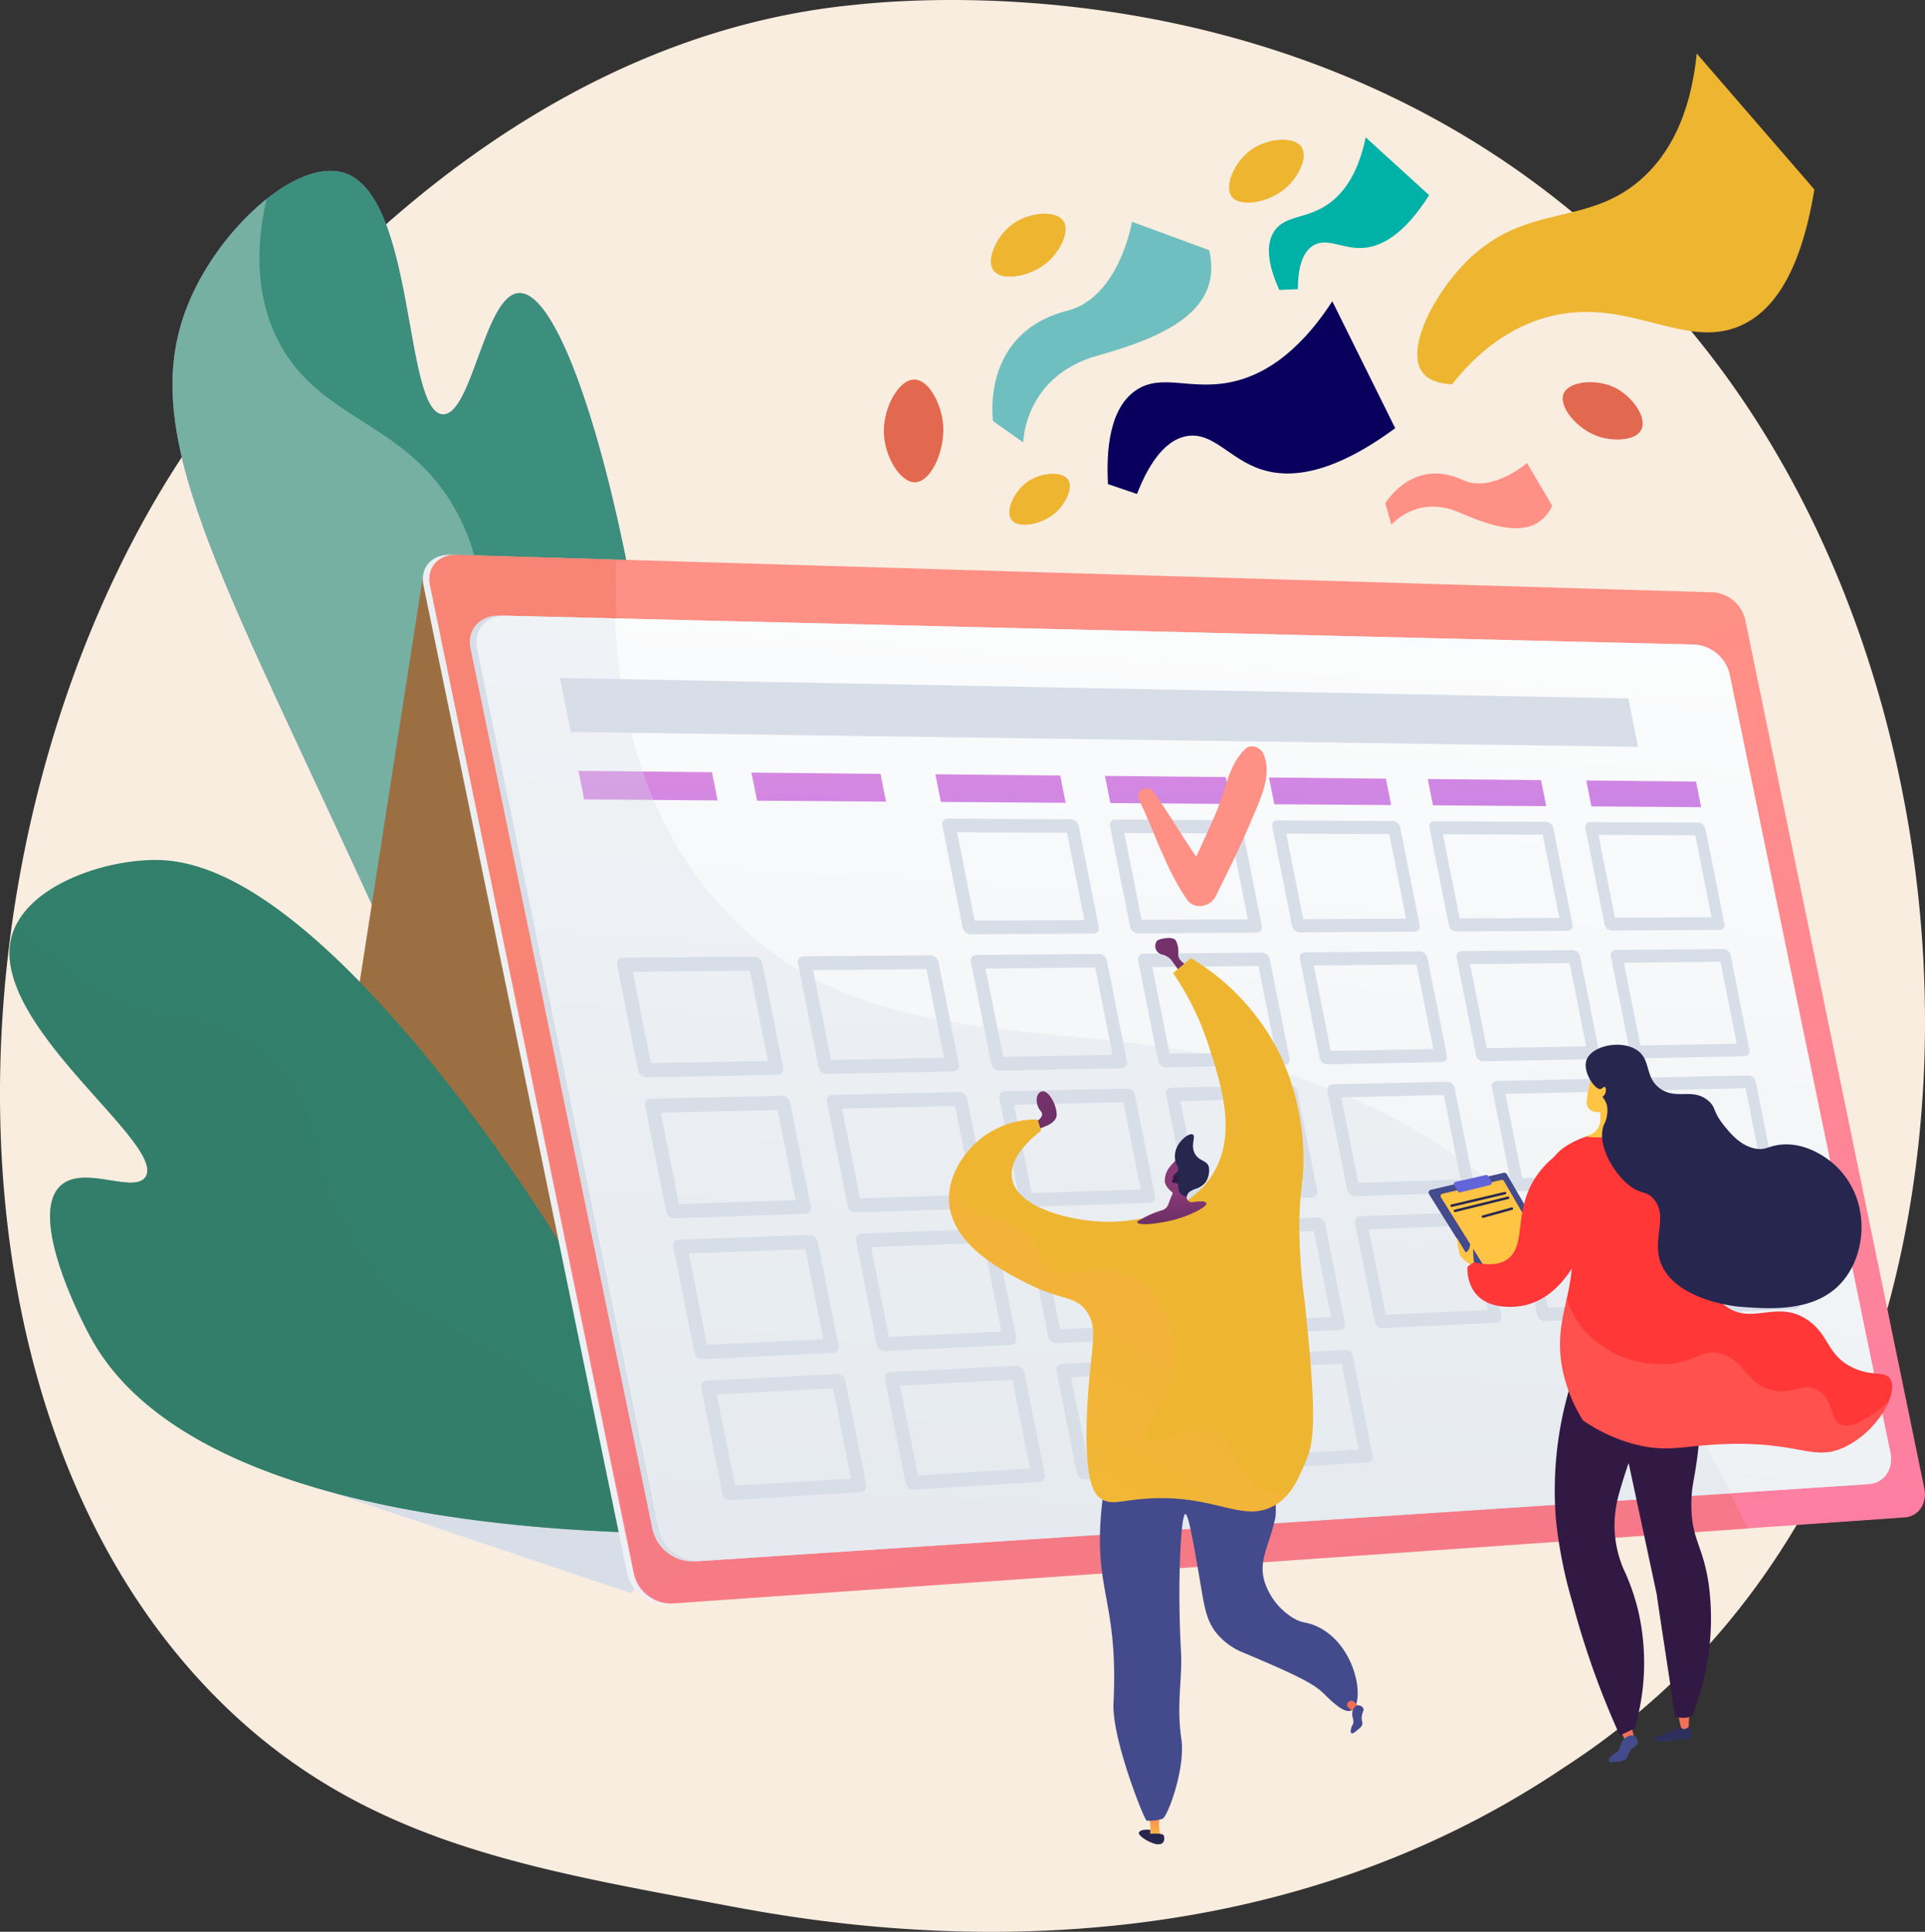 <svg xmlns="http://www.w3.org/2000/svg" xmlns:xlink="http://www.w3.org/1999/xlink" width="351.19" height="352.42" viewBox="0 0 351.19 352.42"><rect x="0" y="0" width="351.19" height="352.42" fill="#333333" stroke="none"/><defs><style>.a{fill:#f9eddf;}.b{fill:url(#a);}.c{fill:#3c8f7c;}.d{fill:#fff;}.ah,.an,.aq,.d,.k{opacity:0.3;}.d,.h{mix-blend-mode:soft-light;}.ah,.an,.aq,.d,.h,.k{isolation:isolate;}.e{fill:#d8dee8;}.f{fill:#9c6f43;}.g,.h{fill:#327f6b;}.h{opacity:0.5;}.i{fill:url(#b);}.j{fill:url(#c);}.ah,.an,.aq,.k{mix-blend-mode:multiply;}.l{fill:#e36850;}.m{fill:url(#d);}.n{fill:url(#e);}.o{fill:url(#f);}.p{fill:url(#g);}.q{fill:url(#h);}.r{fill:url(#i);}.s{fill:url(#j);}.t{fill:url(#k);}.u{fill:url(#l);}.v{fill:url(#m);}.w{fill:url(#n);}.x{fill:url(#o);}.y{fill:url(#p);}.z{fill:url(#q);}.aa{fill:url(#r);}.ab{fill:#eeb531;}.ac{fill:url(#s);}.ad{fill:#26264f;}.ae{fill:url(#t);}.af{fill:url(#u);}.ag{fill:url(#v);}.ah{fill:url(#w);}.ai{fill:url(#x);}.aj{fill:url(#y);}.ak{fill:url(#z);}.al{fill:url(#aa);}.am{fill:url(#ab);}.an{fill:url(#ac);}.ao{fill:url(#ad);}.ap{fill:#ff3737;}.aq{fill:url(#ae);}.ar{fill:url(#af);}.as{fill:url(#ag);}.at{fill:url(#ah);}.au{fill:url(#ai);}.av{fill:url(#aj);}.aw{fill:url(#ak);}.ax{fill:url(#al);}.ay{fill:url(#am);}.az{fill:url(#an);}.ba{fill:#70bfc0;}.bb{fill:#09005d;}.bc{fill:url(#ao);}.bd{fill:#00b1a7;}</style><linearGradient id="a" x1="0.065" y1="-0.146" x2="-0.003" y2="1.11" gradientUnits="objectBoundingBox"><stop offset="0" stop-color="#aa80f9"/><stop offset="0.996" stop-color="#6165d7"/></linearGradient><linearGradient id="b" y1="0.5" x2="1" y2="0.5" gradientUnits="objectBoundingBox"><stop offset="0.004" stop-color="#ebeff2"/><stop offset="1" stop-color="#fff"/></linearGradient><linearGradient id="c" x1="0.651" y1="0.134" x2="1.228" y2="1.599" gradientUnits="objectBoundingBox"><stop offset="0" stop-color="#ff9085"/><stop offset="1" stop-color="#fb6fbb"/></linearGradient><linearGradient id="d" x1="0.757" y1="1.098" x2="0.881" y2="-0.188" xlink:href="#b"/><linearGradient id="e" x1="3.986" y1="-3.202" x2="4.317" y2="18.45" gradientUnits="objectBoundingBox"><stop offset="0.004" stop-color="#e38ddd"/><stop offset="1" stop-color="#9571f6"/></linearGradient><linearGradient id="f" x1="4.096" y1="-3.608" x2="4.431" y2="17.959" xlink:href="#e"/><linearGradient id="g" x1="4.208" y1="-4.01" x2="4.547" y2="17.473" xlink:href="#e"/><linearGradient id="h" x1="4.322" y1="-4.41" x2="4.665" y2="16.992" xlink:href="#e"/><linearGradient id="i" x1="4.438" y1="-4.808" x2="4.784" y2="16.516" xlink:href="#e"/><linearGradient id="j" x1="4.555" y1="-5.203" x2="4.905" y2="16.045" xlink:href="#e"/><linearGradient id="k" x1="4.674" y1="-5.596" x2="5.028" y2="15.579" xlink:href="#e"/><linearGradient id="l" x1="4.197" y1="0.042" x2="5.162" y2="0.042" xlink:href="#c"/><linearGradient id="m" x1="-3.519" y1="-4.027" x2="12.856" y2="14.057" gradientUnits="objectBoundingBox"><stop offset="0" stop-color="#893976"/><stop offset="1" stop-color="#311944"/></linearGradient><linearGradient id="n" x1="-3.763" y1="-2.584" x2="12.774" y2="9.905" xlink:href="#m"/><linearGradient id="o" x1="-2.365" y1="-0.515" x2="-1.271" y2="0.793" gradientUnits="objectBoundingBox"><stop offset="0" stop-color="#444b8c"/><stop offset="0.996" stop-color="#26264f"/></linearGradient><linearGradient id="p" x1="-50.358" y1="1.222" x2="-50.358" y2="-0.193" gradientUnits="objectBoundingBox"><stop offset="0" stop-color="#ffc444"/><stop offset="0.996" stop-color="#f36f56"/></linearGradient><linearGradient id="q" x1="-4.733" y1="1.096" x2="-5.271" y2="-0.246" xlink:href="#o"/><linearGradient id="r" x1="-3.433" y1="-1.298" x2="-2.072" y2="0.479" xlink:href="#o"/><linearGradient id="s" x1="0.475" y1="0.516" x2="0.584" y2="1.886" xlink:href="#m"/><linearGradient id="t" x1="262.857" y1="-109.684" x2="263.98" y2="-97.521" xlink:href="#m"/><linearGradient id="u" x1="-129.569" y1="61.127" x2="-129.569" y2="50.815" xlink:href="#p"/><linearGradient id="v" x1="-133.085" y1="27.22" x2="-134.987" y2="24.363" xlink:href="#o"/><linearGradient id="w" x1="0.187" y1="0.997" x2="1.735" y2="-1.518" xlink:href="#p"/><linearGradient id="x" x1="-65.75" y1="13.534" x2="-66.538" y2="6.86" xlink:href="#o"/><linearGradient id="y" x1="-234.678" y1="11.996" x2="-234.678" y2="2.23" xlink:href="#p"/><linearGradient id="z" x1="-152.964" y1="10.801" x2="-152.964" y2="1.39" xlink:href="#p"/><linearGradient id="aa" x1="-83.581" y1="6.748" x2="-84.619" y2="3.014" xlink:href="#o"/><linearGradient id="ab" x1="-26.832" y1="0.554" x2="-26.988" y2="1.512" gradientUnits="objectBoundingBox"><stop offset="0" stop-color="#311944"/><stop offset="1" stop-color="#893976"/></linearGradient><linearGradient id="ac" x1="-30.185" y1="0.554" x2="-30.361" y2="1.512" xlink:href="#ab"/><linearGradient id="ad" x1="-23.046" y1="0.915" x2="-25.819" y2="0.882" xlink:href="#ab"/><linearGradient id="ae" x1="1.546" y1="1.747" x2="2.002" y2="3.751" xlink:href="#c"/><linearGradient id="af" x1="-47.117" y1="2.65" x2="-47.777" y2="3.517" xlink:href="#p"/><linearGradient id="ag" x1="-16.75" y1="1.321" x2="-17.285" y2="2.266" xlink:href="#o"/><linearGradient id="ah" x1="-20.683" y1="1.405" x2="-21.254" y2="2.575" xlink:href="#p"/><linearGradient id="ai" x1="-58.378" y1="8.51" x2="-57.941" y2="6.534" xlink:href="#a"/><linearGradient id="aj" x1="-39.761" y1="8.168" x2="-38.742" y2="8.168" xlink:href="#o"/><linearGradient id="ak" x1="-40.102" y1="7.941" x2="-39.082" y2="7.941" xlink:href="#o"/><linearGradient id="al" x1="-72.092" y1="11.763" x2="-71.071" y2="11.763" xlink:href="#o"/><linearGradient id="am" x1="-124.27" y1="4.717" x2="-125.216" y2="5.649" xlink:href="#p"/><linearGradient id="an" x1="-9.644" y1="1.645" x2="-9.137" y2="0.511" xlink:href="#o"/><linearGradient id="ao" x1="7.975" y1="-5.519" x2="8.908" y2="-5.519" xlink:href="#c"/></defs><g transform="translate(-411.028 -465.743)"><g transform="translate(411.028 465.743)"><g transform="translate(0 0)"><path class="a" d="M719.964,768.834a134.522,134.522,0,0,1-23.583,19.333c-61.075,41.186-130.89,29.315-152.475,25.258-34.825-6.546-64.222-11.164-89.479-34.21-57.392-52.368-54.6-161.611-10.746-229.282,5.2-8.024,48.988-73.578,118.954-82.815,1.711-.226,2.988-.355,4.107-.474,10.824-1.157,77.9-7.266,132.586,39.01a164.24,164.24,0,0,1,32.11,36.8C774.156,609.081,774.291,712.278,719.964,768.834Z" transform="translate(-411.028 -465.743)"/><g transform="translate(31.472 31.166)"><path class="b" d="M758.043,951.627c13.987-2.24,14.172-72.745,7.887-121.938-5.161-40.4-16.06-77.182-24.189-76.7-6.223.37-8.535,22.437-13.888,22.124-7.171-.419-4.832-40.141-18.1-44.1-8.178-2.439-21.317,8.987-27.406,21.889-10.986,23.277,2.939,47.2,30.112,106.186C747.278,934.682,750.845,952.78,758.043,951.627Z" transform="translate(-678.574 -730.685)"/><path class="c" d="M758.043,951.627c13.987-2.24,14.172-72.745,7.887-121.938-5.161-40.4-16.06-77.182-24.189-76.7-6.223.37-8.535,22.437-13.888,22.124-7.171-.419-4.832-40.141-18.1-44.1-8.178-2.439-21.317,8.987-27.406,21.889-10.986,23.277,2.939,47.2,30.112,106.186C747.278,934.682,750.845,952.78,758.043,951.627Z" transform="translate(-678.574 -730.685)"/><path class="d" d="M756.632,944.05c1.444-19.331,6.8-29.885.551-45.265-5.46-13.435-12.7-13.125-19.235-28.746-7.407-17.693.071-22.4-6.487-36.43-9.106-19.483-27-17.862-34.419-35.066-2.344-5.437-3.812-13.158-1.305-24.11a49.847,49.847,0,0,0-13.392,17.073c-10.986,23.277,2.939,47.2,30.112,106.186,34.822,75.591,38.388,93.69,45.587,92.537a5.417,5.417,0,0,0,3.032-1.736A132.67,132.67,0,0,1,756.632,944.05Z" transform="translate(-678.574 -769.286)"/></g><g transform="translate(1.739 101.21)"><path class="e" d="M913.034,2662.408l-63.483-21.339,91.314-6.094Z" transform="translate(-799.705 -2473.009)"/><path class="f" d="M881.551,1288.268l-24.718,158.567c-.47,3.058,1.712,5.819,4.494,5.688l123.711-5.838Z" transform="translate(-806.075 -1284.718)"/><g transform="translate(0 55.676)"><path class="g" d="M553.186,1854.283a334.993,334.993,0,0,0-47.22-81.888c-31.171-39.593-47.556-41.282-54.817-40.974-9.676.411-22.394,5.187-24.888,13.736-4.667,16,28.518,38.13,24.317,44.1-2.174,3.09-11.388-2.372-15.535,1.636-5.672,5.481,3.346,23.633,5.805,28.018C459.86,1852.8,530.4,1854.393,553.186,1854.283Z" transform="translate(-425.81 -1731.395)"/><path class="h" d="M521.034,1911.959c-15.208-9.939-20.013-9.124-27.924-18.144-14.588-16.633-7.879-30.383-21.718-41.171-9.867-7.691-16.235-3.007-30.258-11.241a57.322,57.322,0,0,1-13.971-11.61,11.443,11.443,0,0,0-.9,2.188c-4.667,16,28.518,38.13,24.317,44.1-2.174,3.09-11.388-2.372-15.535,1.636-5.672,5.481,3.346,23.633,5.805,28.018,19.012,33.889,89.553,35.481,112.338,35.371-.276-.682-.555-1.352-.834-2.027A157.922,157.922,0,0,0,521.034,1911.959Z" transform="translate(-425.81 -1818.219)"/></g><g transform="translate(75.395)"><path class="i" d="M1301.119,1264.946l-229.369-6.852c-3.345-.1-5.539,2.374-4.889,5.526l37.206,180.473a6.93,6.93,0,0,0,7.119,5.292l224.723-15.684c2.542-.177,4.136-2.562,3.566-5.326l-32.631-158.283A6.517,6.517,0,0,0,1301.119,1264.946Z" transform="translate(-1066.747 -1258.091)"/><path class="j" d="M1311.282,1264.946l-229.369-6.852c-3.345-.1-5.539,2.374-4.889,5.526l37.206,180.473a6.929,6.929,0,0,0,7.119,5.292l224.723-15.684c2.542-.177,4.136-2.562,3.566-5.326l-32.631-158.283A6.517,6.517,0,0,0,1311.282,1264.946Z" transform="translate(-1075.715 -1258.091)"/><g class="k" transform="translate(1.196)"><path class="l" d="M1252.256,1360.573c-45.361-23.691-88.348-5.275-119.3-35.663-19.058-18.712-22.557-45.206-21.985-65.954l-29.035-.863c-3.361-.1-5.565,2.374-4.912,5.526l37.383,180.473a6.959,6.959,0,0,0,7.153,5.292l195.912-13.609C1296.061,1391.1,1271.919,1370.843,1252.256,1360.573Z" transform="translate(-1076.911 -1258.09)"/></g><path class="e" d="M1394.1,1510.862l-213.3,14.033a7.535,7.535,0,0,1-7.7-5.75l-33.211-160.777c-.7-3.409,1.661-6.1,5.272-6.015l217.284,5.265a7.061,7.061,0,0,1,6.257,5.572l29.31,141.892C1398.637,1508.092,1396.89,1510.679,1394.1,1510.862Z" transform="translate(-1131.179 -1341.264)"/><path class="m" d="M1404.01,1511.024l-213.05,14.016a7.527,7.527,0,0,1-7.693-5.747l-33.191-160.674c-.7-3.408,1.659-6.1,5.264-6.011l217.032,5.259a7.056,7.056,0,0,1,6.251,5.569l29.295,141.813C1408.539,1508.255,1406.793,1510.841,1404.01,1511.024Z" transform="translate(-1140.164 -1341.488)"/><g transform="translate(28.397 39.415)"><path class="e" d="M1872.852,1688.261l-22.416.139a1.568,1.568,0,0,1-1.466-1.239l-3.708-18.623a.976.976,0,0,1,.972-1.24l22.469.126a1.561,1.561,0,0,1,1.433,1.236l3.656,18.365A.97.97,0,0,1,1872.852,1688.261Zm-21.7-2.359,20.018-.1L1868,1669.88l-20.054-.084Z" transform="translate(-1778.872 -1658.578)"/><path class="e" d="M2119.816,1689.306l-21.7.134a1.532,1.532,0,0,1-1.423-1.219l-3.647-18.32a.953.953,0,0,1,.937-1.22l21.75.122a1.525,1.525,0,0,1,1.391,1.216l3.6,18.071A.948.948,0,0,1,2119.816,1689.306Zm-21.009-2.322,19.377-.093-3.12-15.672-19.412-.081Z" transform="translate(-1996.06 -1659.798)"/><path class="e" d="M2358.9,1690.318l-21.015.13a1.5,1.5,0,0,1-1.382-1.2l-3.589-18.028a.931.931,0,0,1,.9-1.2l21.065.118a1.49,1.49,0,0,1,1.352,1.2l3.541,17.785A.927.927,0,0,1,2358.9,1690.318Zm-20.355-2.287,18.767-.09-3.071-15.424-18.8-.079Z" transform="translate(-2206.318 -1660.98)"/><path class="e" d="M2590.469,1691.3l-20.364.126a1.463,1.463,0,0,1-1.342-1.181l-3.533-17.744a.911.911,0,0,1,.872-1.181l20.411.114a1.458,1.458,0,0,1,1.314,1.178l3.486,17.51A.907.907,0,0,1,2590.469,1691.3Zm-19.732-2.253,18.185-.087-3.023-15.185-18.218-.077Z" transform="translate(-2409.974 -1662.124)"/><path class="e" d="M2814.878,1692.247l-19.742.122a1.431,1.431,0,0,1-1.3-1.163l-3.478-17.469a.892.892,0,0,1,.842-1.163l19.788.111a1.427,1.427,0,0,1,1.278,1.16l3.433,17.242A.888.888,0,0,1,2814.878,1692.247Zm-19.137-2.22,17.63-.085-2.977-14.952-17.661-.074Z" transform="translate(-2606.649 -1663.232)"/><path class="e" d="M1397.155,1902.849l-23.9.481a1.617,1.617,0,0,1-1.555-1.263l-3.835-19.259a1.042,1.042,0,0,1,1.045-1.3l23.951-.2a1.609,1.609,0,0,1,1.52,1.26l3.78,18.983A1.034,1.034,0,0,1,1397.155,1902.849Zm-23.111-2.12,21.339-.4-3.278-16.464-21.377.207Z" transform="translate(-1360.823 -1847.414)"/><path class="e" d="M1660.369,1900.36l-23.1.465a1.578,1.578,0,0,1-1.508-1.242l-3.77-18.935a1.016,1.016,0,0,1,1.006-1.278l23.159-.192a1.569,1.569,0,0,1,1.474,1.239l3.717,18.668A1.009,1.009,0,0,1,1660.369,1900.36Zm-22.355-2.091,20.633-.387-3.224-16.191-20.67.2Z" transform="translate(-1591.941 -1845.533)"/><path class="e" d="M1914.906,1897.952l-22.354.45a1.54,1.54,0,0,1-1.462-1.222l-3.708-18.622a.992.992,0,0,1,.969-1.257l22.406-.186a1.533,1.533,0,0,1,1.43,1.22l3.657,18.365A.985.985,0,0,1,1914.906,1897.952Zm-21.637-2.064,19.962-.374-3.171-15.927-20,.194Z" transform="translate(-1815.787 -1843.712)"/><path class="e" d="M2161.187,1895.621l-21.639.436a1.5,1.5,0,0,1-1.419-1.2l-3.647-18.32a.968.968,0,0,1,.933-1.236l21.69-.18a1.5,1.5,0,0,1,1.388,1.2l3.6,18.07A.963.963,0,0,1,2161.187,1895.621Zm-20.953-2.037,19.324-.362-3.12-15.672-19.358.187Z" transform="translate(-2032.377 -1841.951)"/><path class="e" d="M2399.609,1893.362l-20.957.422a1.47,1.47,0,0,1-1.378-1.184l-3.589-18.027a.947.947,0,0,1,.9-1.216l21.007-.174a1.464,1.464,0,0,1,1.349,1.181l3.541,17.785A.941.941,0,0,1,2399.609,1893.362Zm-20.3-2.011,18.715-.351-3.072-15.424-18.748.181Z" transform="translate(-2242.057 -1840.243)"/><path class="e" d="M2630.541,1891.176l-20.307.409a1.436,1.436,0,0,1-1.339-1.166l-3.533-17.744a.925.925,0,0,1,.868-1.2l20.355-.169a1.431,1.431,0,0,1,1.311,1.163l3.486,17.509A.921.921,0,0,1,2630.541,1891.176Zm-19.679-1.985,18.135-.34-3.023-15.185-18.167.176Z" transform="translate(-2445.152 -1838.591)"/><path class="e" d="M2854.331,1889.055l-19.687.4a1.407,1.407,0,0,1-1.3-1.148l-3.478-17.469a.906.906,0,0,1,.838-1.178l19.733-.164a1.4,1.4,0,0,1,1.274,1.146l3.433,17.242A.9.9,0,0,1,2854.331,1889.055Zm-19.085-1.961,17.581-.329-2.977-14.952-17.613.171Z" transform="translate(-2641.511 -1836.987)"/><path class="e" d="M1440.643,2118.626l-23.829.814a1.589,1.589,0,0,1-1.552-1.245l-3.834-19.258a1.058,1.058,0,0,1,1.041-1.318l23.885-.531a1.579,1.579,0,0,1,1.516,1.242l3.78,18.982A1.051,1.051,0,0,1,1440.643,2118.626Zm-23.048-1.8,21.28-.7-3.278-16.464-21.318.5Z" transform="translate(-1399.257 -2037.809)"/><path class="e" d="M1703.128,2112.563l-23.041.787a1.549,1.549,0,0,1-1.5-1.225l-3.77-18.935a1.032,1.032,0,0,1,1-1.3l23.1-.514a1.542,1.542,0,0,1,1.47,1.223l3.717,18.668A1.026,1.026,0,0,1,1703.128,2112.563Zm-22.295-1.787,20.576-.674-3.224-16.191-20.613.488Z" transform="translate(-1629.475 -2032.774)"/><path class="e" d="M1956.96,2106.7l-22.292.762a1.512,1.512,0,0,1-1.459-1.205l-3.708-18.623a1.008,1.008,0,0,1,.966-1.274l22.344-.5a1.506,1.506,0,0,1,1.427,1.2l3.657,18.364A1,1,0,0,1,1956.96,2106.7Zm-21.578-1.77,19.907-.652-3.172-15.927-19.943.472Z" transform="translate(-1852.704 -2027.903)"/><path class="e" d="M2202.559,2101.021l-21.578.737a1.477,1.477,0,0,1-1.416-1.186l-3.648-18.32a.984.984,0,0,1,.93-1.253l21.63-.481a1.47,1.47,0,0,1,1.385,1.184l3.6,18.071A.978.978,0,0,1,2202.559,2101.021Zm-20.9-1.752,19.27-.631-3.12-15.672-19.3.457Z" transform="translate(-2068.696 -2023.188)"/><path class="e" d="M2440.32,2095.524l-20.9.714a1.443,1.443,0,0,1-1.375-1.168l-3.589-18.027a.962.962,0,0,1,.9-1.232l20.948-.466a1.438,1.438,0,0,1,1.346,1.166l3.541,17.785A.957.957,0,0,1,2440.32,2095.524Zm-20.245-1.735,18.663-.612-3.071-15.425-18.7.443Z" transform="translate(-2277.797 -2018.624)"/><path class="e" d="M2670.613,2090.2l-20.251.692a1.41,1.41,0,0,1-1.336-1.151l-3.534-17.744a.94.94,0,0,1,.866-1.212l20.3-.452a1.407,1.407,0,0,1,1.308,1.148l3.487,17.51A.936.936,0,0,1,2670.613,2090.2Zm-19.625-1.718,18.085-.593-3.023-15.185-18.117.428Z" transform="translate(-2478.829 -2014.199)"/><path class="e" d="M2893.783,2085.032l-19.632.671a1.381,1.381,0,0,1-1.3-1.133l-3.479-17.469a.92.92,0,0,1,.835-1.193l19.679-.438a1.376,1.376,0,0,1,1.272,1.131l3.433,17.242A.916.916,0,0,1,2893.783,2085.032Zm-19.033-1.7,17.532-.574-2.977-14.953-17.564.416Z" transform="translate(-2676.374 -2009.911)"/><path class="e" d="M1484.13,2334.4l-23.763,1.147a1.56,1.56,0,0,1-1.548-1.227l-3.834-19.258a1.076,1.076,0,0,1,1.038-1.336l23.818-.864a1.551,1.551,0,0,1,1.513,1.225l3.78,18.982A1.067,1.067,0,0,1,1484.13,2334.4Zm-22.985-1.49,21.221-.994-3.278-16.464-21.259.8Z" transform="translate(-1437.69 -2228.201)"/><path class="e" d="M1745.887,2324.765l-22.977,1.11a1.521,1.521,0,0,1-1.5-1.208l-3.77-18.935a1.049,1.049,0,0,1,1-1.313l23.031-.836a1.515,1.515,0,0,1,1.467,1.205l3.717,18.668A1.042,1.042,0,0,1,1745.887,2324.765Zm-22.234-1.482,20.519-.961-3.224-16.191-20.556.775Z" transform="translate(-1667.009 -2220.013)"/><path class="e" d="M1999.013,2315.443l-22.23,1.073a1.484,1.484,0,0,1-1.456-1.188l-3.708-18.623a1.024,1.024,0,0,1,.962-1.291l22.282-.809a1.478,1.478,0,0,1,1.423,1.187l3.657,18.365A1.017,1.017,0,0,1,1999.013,2315.443Zm-21.52-1.475,19.851-.93-3.171-15.928-19.887.75Z" transform="translate(-1889.62 -2212.093)"/><path class="e" d="M2243.93,2306.421l-21.518,1.039a1.45,1.45,0,0,1-1.413-1.17l-3.648-18.32a1,1,0,0,1,.928-1.269l21.57-.783a1.444,1.444,0,0,1,1.382,1.168l3.6,18.071A.994.994,0,0,1,2243.93,2306.421Zm-20.839-1.467,19.216-.9-3.12-15.672-19.251.726Z" transform="translate(-2105.013 -2204.426)"/><path class="e" d="M2481.032,2297.682l-20.841,1.006a1.418,1.418,0,0,1-1.372-1.152l-3.59-18.027a.977.977,0,0,1,.894-1.248l20.89-.759a1.413,1.413,0,0,1,1.343,1.151l3.542,17.785A.972.972,0,0,1,2481.032,2297.682Zm-20.19-1.458,18.611-.872-3.071-15.424-18.645.7Z" transform="translate(-2313.536 -2197.001)"/><path class="e" d="M2710.686,2289.215l-20.195.975a1.386,1.386,0,0,1-1.333-1.135l-3.533-17.744a.955.955,0,0,1,.862-1.228l20.242-.735a1.381,1.381,0,0,1,1.3,1.133l3.486,17.51A.951.951,0,0,1,2710.686,2289.215Zm-19.572-1.45,18.034-.845-3.023-15.185-18.067.681Z" transform="translate(-2514.24 -2189.807)"/><path class="e" d="M2933.237,2281.008l-19.578.945a1.356,1.356,0,0,1-1.3-1.118l-3.478-17.469a.936.936,0,0,1,.833-1.208l19.625-.712a1.352,1.352,0,0,1,1.269,1.116l3.433,17.242A.931.931,0,0,1,2933.237,2281.008Zm-18.982-1.442,17.484-.819-2.977-14.952-17.515.66Z" transform="translate(-2711.237 -2182.833)"/><path class="e" d="M1527.617,2550.173l-23.7,1.48a1.532,1.532,0,0,1-1.545-1.208l-3.835-19.259a1.093,1.093,0,0,1,1.034-1.354l23.752-1.2a1.523,1.523,0,0,1,1.509,1.207l3.78,18.982A1.085,1.085,0,0,1,1527.617,2550.173ZM1504.694,2549l21.161-1.292-3.278-16.464-21.2,1.1Z" transform="translate(-1476.123 -2418.59)"/><path class="e" d="M1788.645,2536.965l-22.913,1.431a1.494,1.494,0,0,1-1.5-1.19l-3.77-18.935a1.066,1.066,0,0,1,1-1.33l22.967-1.158a1.487,1.487,0,0,1,1.464,1.188l3.717,18.668A1.059,1.059,0,0,1,1788.645,2536.965Zm-22.173-1.177,20.462-1.25-3.224-16.191-20.5,1.063Z" transform="translate(-1704.543 -2407.25)"/><path class="e" d="M2041.067,2524.186l-22.167,1.385a1.458,1.458,0,0,1-1.453-1.171l-3.708-18.623a1.04,1.04,0,0,1,.959-1.307l22.22-1.12a1.452,1.452,0,0,1,1.42,1.17l3.657,18.365A1.034,1.034,0,0,1,2041.067,2524.186Zm-21.461-1.18,19.8-1.208-3.171-15.927L2016.4,2506.9Z" transform="translate(-1926.536 -2396.28)"/><path class="e" d="M2285.3,2511.818l-21.458,1.34a1.423,1.423,0,0,1-1.409-1.153l-3.648-18.32a1.016,1.016,0,0,1,.924-1.285l21.509-1.084a1.418,1.418,0,0,1,1.379,1.153l3.6,18.07A1.011,1.011,0,0,1,2285.3,2511.818Zm-20.782-1.182,19.163-1.169-3.121-15.672-19.2,1Z" transform="translate(-2141.332 -2385.661)"/><path class="n" d="M1333.537,1598.554l-24.349-.177-1.038-5.216,24.362.246Z" transform="translate(-1308.15 -1593.161)"/><path class="o" d="M1601,1601.167l-23.533-.172-1.021-5.127,23.547.238Z" transform="translate(-1544.885 -1595.549)"/><path class="p" d="M1859.54,1603.692l-22.759-.166-1-5.042,22.771.23Z" transform="translate(-1770.661 -1597.858)"/><path class="q" d="M2109.6,1606.134l-22.022-.161-.987-4.959,22.034.222Z" transform="translate(-1990.536 -1600.091)"/><path class="r" d="M2351.586,1608.5l-21.32-.155-.972-4.879,21.332.215Z" transform="translate(-2203.315 -1602.251)"/><path class="s" d="M2585.885,1610.786l-20.651-.151-.956-4.8,20.663.208Z" transform="translate(-2409.335 -1604.344)"/><path class="t" d="M2812.859,1613l-20.013-.146-.941-4.726,20.025.2Z" transform="translate(-2608.04 -1606.37)"/></g><path class="e" d="M1476.138,1461.658l-194.71-2.705-1.963-9.859,194.916,3.738Z" transform="translate(-1254.443 -1426.626)"/><g class="k" transform="translate(9.766 11.115)"><path class="e" d="M1316.542,1443.949c-45.454-23.691-88.529-5.275-119.543-35.663-15.905-15.584-21-36.619-21.925-55.221l-19.992-.482c-3.554-.086-5.882,2.554-5.189,5.9l33.4,160.91a7.414,7.414,0,0,0,7.583,5.637l187.83-12.3C1358.074,1472.51,1335.277,1453.714,1316.542,1443.949Z" transform="translate(-1149.771 -1352.582)"/></g></g><path class="u" d="M2148.957,1556.488c-.5-1.148-2.219-1.9-3.276-.918-3.027,2.81-3.634,7.475-5.187,11.215-1.186,2.855-2.506,5.65-3.785,8.463-2.732-3.888-5.069-8.07-7.888-11.9-.978-1.329-3.311-.113-2.572,1.445,2.918,6.157,4.858,12.556,8.742,18.252,1.361,2,4.3,1.38,5.274-.6,2.252-4.569,4.55-9.122,6.5-13.829C2148.3,1564.948,2150.67,1560.394,2148.957,1556.488Z" transform="translate(-1920.205 -1520.177)"/></g><g transform="translate(173.13 171.117)"><path class="v" d="M2159.78,1818.131l-2-1.771a1.725,1.725,0,0,1-.582-1.359,4.383,4.383,0,0,0-.44-2.438c-.684-.933-3.251-.173-3.367,0a1.566,1.566,0,0,0,.836,2.552,3.107,3.107,0,0,1,1.912,1.287l2.408,3.4Z" transform="translate(-2115.378 -1812.108)"/><path class="w" d="M1963.678,2057.033l2.259-.953s1.694-.674,1.694-1.962c0-1.846-1.474-4.512-2.682-4.252s-1.273,2.4-.232,3.576-1.4,2.289-1.4,2.289Z" transform="translate(-1947.989 -2021.882)"/><path class="x" d="M2127.428,3195.427c.194-.587,2.216-.857,3.064.086.422.468.636,1.326.308,1.654-.12.12.259.412-.137.361C2129.352,3197.357,2127.234,3196.01,2127.428,3195.427Z" transform="translate(-2092.782 -3032.234)"/><path class="y" d="M2142.714,3167.92h2.04c-.769-1.247-.095-4.774-.095-4.774l-2.194.174s.1,1.009.313,2.506A9.528,9.528,0,0,1,2142.714,3167.92Z" transform="translate(-2106.062 -3004.22)"/><path class="z" d="M2070.894,2535.572a94.449,94.449,0,0,0-3.163,14.475c-2.478,18.023,2.789,18.6,1.805,38.569-.314,6.375,5.523,21.075,6.037,21.4a6.359,6.359,0,0,0,.807.032,8.039,8.039,0,0,0,2.056-.343c.925-.16,4.259-9.189,3.486-14.557-.931-6.468.213-10.959-.071-16.032-.68-12.144-.042-24.973.8-25.021.536-.03,1.422,5.042,2.354,10.372,1.07,6.119,1.242,8.916,3.51,11.584a12.2,12.2,0,0,0,4.635,3.3c15.451,6.459,13.3,6.5,16.671,9.29.558.462,2.07,1.76,3.134,1.289.713-.315.922-1.292,1.011-1.733.705-3.506-1.465-10.812-7.2-13.553-2.054-.982-2.628-.463-4.611-1.687a12.12,12.12,0,0,1-4.981-6.3c-1.332-4.051.76-6.58,1.908-11.958.221-1.032-.112-10.255-1.107-16.344C2096.68,2530.394,2070.894,2535.572,2070.894,2535.572Z" transform="translate(-2039.527 -2449.008)"/><path class="aa" d="M2142.763,3201.095s2.486-.214,2.679.3.215,1.821-1.307,1.564S2142.57,3201.48,2142.763,3201.095Z" transform="translate(-2106.253 -3037.665)"/><path class="ab" d="M1849.163,1872.713l.647,2.042c-1.56,1.2-5.852,4.761-5.337,8.586.744,5.529,11.048,8.035,17.574,8.022,1.789,0,13.408-.027,18.865-8.364,4.794-7.323,1.825-16.467-.624-24.008a50.671,50.671,0,0,0-6.4-12.973l3.244-2.755a42.4,42.4,0,0,1,15.965,17.006,44.749,44.749,0,0,1,4.561,20.28c-.057,3.962-.645,5.051-.743,10.782a106.263,106.263,0,0,0,.989,14.736c2.291,21.621,1.73,25.493.052,29.341-1.414,3.243-2.632,6.036-5.594,7.714-5.923,3.357-10.882-2.245-23.792-1.213-4.49.359-6.082,1.211-7.925-.08-1.084-.76-3.077-2.837-2.429-16.312.554-11.512,2.228-14.569-.174-17.874-2.106-2.9-4.27-1.755-10.759-5.032-4.244-2.144-13.416-6.776-14.23-14.4-.589-5.523,3.5-9.874,4.165-10.586A16.265,16.265,0,0,1,1849.163,1872.713Z" transform="translate(-1832.998 -1839.599)"/><g transform="translate(34.348 35.803)"><path class="ac" d="M2130.013,2157.632a4.114,4.114,0,0,1,1.074-2.778c.866-.992,1.057-1.111,1.394-1.241l.462-.159s.026,0,.052-.007a4.806,4.806,0,0,1,1.347.217c.547.252.635,2.73-.283,6,0,.132-.01.264-.016.4-.01.2-.015.348-.02.475a.923.923,0,0,0,1.062.945c2.934-.448,2.528.259,2.428.486-.235.532-2.951,2.031-6.222,2.836-4.059.946-6.611.833-6.267.213a16.869,16.869,0,0,1,4.524-2.071,1.776,1.776,0,0,0,1.136-1.128c.235-.726.691-1.733.8-2.037C2131.278,2159.607,2130.069,2158.69,2130.013,2157.632Z" transform="translate(-2124.993 -2149.092)"/><path class="ad" d="M2180.744,2119.625a3.949,3.949,0,0,0,.218,2.461,1.751,1.751,0,0,1,.281.489.535.535,0,0,1,.031.134c.08.7-1.118,1.227-.985,1.561.1.242.858.118.9.318s-.62.411-.576.636c.032.169.421.109.593.4.086.143.032.229.071.615a3.34,3.34,0,0,0,.111.6c.219.681,1.174,1.126,1.421.929.069-.055.035-.122.141-.335a1.842,1.842,0,0,1,.3-.407,4.791,4.791,0,0,1,1.429-.683,3.408,3.408,0,0,0,1.591-1.159c.042-.063.071-.112.092-.147a3.908,3.908,0,0,0,.476-2.57c-.313-1.272-1.719-1.017-2.516-2.386-.919-1.58.2-3.205-.41-3.55C2183.232,2116.149,2181.163,2117.728,2180.744,2119.625Z" transform="translate(-2173.775 -2116.472)"/><path class="ae" d="M2179.449,2180.711c.329-.289.7.135.6.582a.835.835,0,0,1-1.035.633C2178.614,2181.743,2179.007,2181.1,2179.449,2180.711Z" transform="translate(-2172.513 -2173.071)"/></g><path class="af" d="M2450.693,2996.212l1.294,1.032.874-.946-1.19-1.156a.646.646,0,0,0-.857-.038l-.125.1A.646.646,0,0,0,2450.693,2996.212Z" transform="translate(-2377.818 -2855.817)"/><path class="ag" d="M2458.1,3004.316c.031-.955.5-1.243.28-1.706a1.029,1.029,0,0,0-1.065-.513c-.562.115-.8.815-.853.973-.364,1.075.438,1.675-.007,2.56a2.41,2.41,0,0,0-.321.834c-.026.174-.091.6.094.719.214.133.654-.224,1.071-.563.5-.407.752-.611.876-.955C2458.35,3005.188,2458.079,3005.052,2458.1,3004.316Z" transform="translate(-2382.807 -2862.101)"/><path class="ah" d="M1881.551,2222.7c-5.128-2.3-10.77,3.083-12.471,1.273-1.935-2.059,5.855-8.486,5.09-17.307-.446-5.146-3.827-11.38-8.908-13.235-5.3-1.933-9.45,1.982-13.744-1.018-2.3-1.608-1.446-2.969-4.072-5.6-4.5-4.5-9.323-2.836-11.962-5.854-.948-1.084-1.672-2.842-1.4-5.87a11.533,11.533,0,0,0-1.022,5.912c.814,7.627,9.986,12.26,14.23,14.4,6.489,3.277,8.653,2.134,10.759,5.032,2.4,3.3.727,6.362.174,17.874-.648,13.475,1.345,15.553,2.429,16.313,1.843,1.292,3.435.439,7.925.08,12.91-1.032,17.869,4.57,23.792,1.213a9.124,9.124,0,0,0,2.544-2.141c-3.3-.027-5.378-.965-6.742-2.169C1885.016,2228.828,1885.45,2224.449,1881.551,2222.7Z" transform="translate(-1832.998 -2132.393)"/></g><g transform="translate(260.631 190.588)"><path class="ai" d="M2902.5,3035.287c.683,1.089.577,1.6.459,1.832-.344.68-1.4.182-3.947.758a4.372,4.372,0,0,1-1.609.111c-.633-.081-1.4-.333-1.382-.5.005-.062.112-.1.153-.11.7-.228,5.043-2.073,5.043-2.073Z" transform="translate(-2855.01 -2910.872)"/><path class="aj" d="M2936.722,3013.52l-.132,2.609s-1.021.895-1.41-.021a13.363,13.363,0,0,1-.466-2.494Z" transform="translate(-2889.151 -2891.666)"/><path class="ak" d="M2842.22,3033.861l1.391,2.843,1.547-.415-.651-2.7Z" transform="translate(-2807.537 -2909.374)"/><path class="al" d="M2830.424,3051.584c.667-.983,1.355-.973,1.428-1.608a1.278,1.278,0,0,0-.779-1.246c-.667-.253-1.382.326-1.544.457-1.1.888-.652,2.053-1.708,2.688a3,3,0,0,0-.892.665c-.143.165-.5.574-.378.818.137.282.836.2,1.5.119a2.918,2.918,0,0,0,1.555-.422C2830.1,3052.666,2829.909,3052.343,2830.424,3051.584Z" transform="translate(-2793.688 -2922.678)"/><path class="am" d="M2854.238,2484a85.172,85.172,0,0,1-.527,15.447c-.579,4.58-1.069,5.4-1.108,8.54-.085,6.826,2.178,7.615,3.213,15.237a46.789,46.789,0,0,1-1.219,17.956,48.77,48.77,0,0,1-1.749,5.488c-.719.74-1.926.579-3.2.428-1.1-7.629-2.267-14.8-3.364-22.425q-3.66-17.116-7.321-34.231Z" transform="translate(-2804.667 -2424.432)"/><path class="an" d="M2849.652,2547.092c-1.1-7.629-2.267-14.8-3.364-22.425q-3.66-17.116-7.321-34.231l15.27-6.439c.022.4.034.782.051,1.172-6.812,6.983-7.83,12.152-7.473,15.59.433,4.17,2.889,6.052,2.945,12.146.04,4.357-1.2,5.228-.874,9.136.418,5.032,2.812,7.683,4.105,10.5,1.25,2.726,1.941,6.677.447,12.5-.209.606-.41,1.15-.59,1.617C2852.129,2547.4,2850.923,2547.243,2849.652,2547.092Z" transform="translate(-2804.667 -2424.432)"/><path class="ao" d="M2760.614,2490.551a90.042,90.042,0,0,0-5.919,15.356,21.663,21.663,0,0,0-.954,6.687,20.639,20.639,0,0,0,1.64,7.482,39.8,39.8,0,0,1,2.626,7.4,42.1,42.1,0,0,1-.6,21.714l-2.7,1.264a154.316,154.316,0,0,1-8.574-24.015,83.609,83.609,0,0,1-3.089-15.5,66.068,66.068,0,0,1,3.481-26.92Z" transform="translate(-2719.828 -2424.449)"/><path class="ap" d="M2745.865,2098.822c-5.829,1.506-10.243,2.936-12,6.2-1.852,3.447,1.727,5.63,3.24,12.731,2.316,10.871-3.661,15.5-.927,26.413a28.686,28.686,0,0,0,3.443,8.1,30.2,30.2,0,0,0,9.493,4.375c6.17,1.6,9.026.136,17.132-.072,13.257-.34,15.55,3.323,21.317.476,5.827-2.878,9.656-9.666,8.15-12.307-.9-1.581-3.231-.354-6.86-2.086-4.678-2.232-4.223-5.847-8.1-8.594-5.563-3.945-10.2.889-14.962-2.548-4.818-3.477-6.131-12.794-4.681-18.525.948-3.743.643-7.7,1.26-11.516a2.409,2.409,0,0,0-.168-1.362c-.915-2.086-4.877-2.172-7.87-2.21A34.051,34.051,0,0,0,2745.865,2098.822Z" transform="translate(-2711.473 -2083.745)"/><path class="aq" d="M2802.288,2394.43c-1.928-1.066-1.225-4.6-4.082-6.207-2.652-1.492-4.427.894-8.222.066-4.867-1.062-5-5.653-9.668-6.734-3.358-.778-4.172,1.392-8.883,1.874a18.826,18.826,0,0,1-15.363-5.621,16.867,16.867,0,0,1-3.632-6.221c-.922,4.174-1.964,8.22-.5,14.078a28.705,28.705,0,0,0,3.443,8.1,30.2,30.2,0,0,0,9.493,4.375c6.17,1.6,9.026.136,17.132-.072,13.258-.34,15.551,3.323,21.317.476a17.17,17.17,0,0,0,7.845-8.2C2806.27,2394.562,2803.687,2395.2,2802.288,2394.43Z" transform="translate(-2727.231 -2325.244)"/><path class="ar" d="M2792.807,2021.212a16.1,16.1,0,0,0-1.3,5.349c.075,2.155,2.485,1.8,2.485,1.8l.021,1.362a2.945,2.945,0,0,1-1.7,2.717l-.927.431s6.349.819,9.557-1.871l-.99-.015a2.944,2.944,0,0,1-2.851-2.4l-.107-.575S2797.519,2021.223,2792.807,2021.212Z" transform="translate(-2762.679 -2016.085)"/><g transform="translate(0 23.352)"><path class="as" d="M2571.138,2192.787l-9.493-16.375a.531.531,0,0,0-.581-.251l-13.282,3.1a.531.531,0,0,0-.33.8l11.016,17.615a.531.531,0,0,0,.631.218l11.674-4.216Z" transform="translate(-2547.372 -2176.146)"/><path class="at" d="M2585.212,2200.74l-7.687-13.26a.431.431,0,0,0-.47-.2l-10.755,2.514a.43.43,0,0,0-.267.646l8.919,14.263a.43.43,0,0,0,.511.177l9.452-3.414Z" transform="translate(-2563.781 -2185.958)"/><path class="au" d="M2593.411,2180.942l-.61-1.064a.389.389,0,0,0-.422-.186l-5.532,1.244a.389.389,0,0,0-.25.576l.679,1.156a.389.389,0,0,0,.427.181l5.464-1.337A.388.388,0,0,0,2593.411,2180.942Z" transform="translate(-2581.935 -2179.267)"/><path class="av" d="M2581.455,2208.556l.026,0,9.739-2.3a.224.224,0,0,0,.167-.27.227.227,0,0,0-.27-.166l-9.739,2.3a.224.224,0,0,0,.077.441Z" transform="translate(-2577.225 -2202.322)"/><path class="aw" d="M2586.648,2215.894l.027,0,9.679-2.389a.224.224,0,1,0-.107-.436l-9.679,2.389a.224.224,0,0,0,.08.44Z" transform="translate(-2581.807 -2208.716)"/><path class="ax" d="M2630.052,2231.853l.033-.006,5.263-1.452a.224.224,0,1,0-.119-.432l-5.263,1.452a.224.224,0,0,0,.086.439Z" transform="translate(-2620.105 -2223.625)"/></g><path class="ay" d="M2594.613,2282.8s-2.349-1.262-2.715-2.288a15.273,15.273,0,0,1-.508-3.01l1.57,2.654a1.507,1.507,0,0,0,.769-1.188c.17-.946.708-.152.6.561A20.584,20.584,0,0,0,2594.613,2282.8Z" transform="translate(-2586.212 -2242.227)"/><path class="ap" d="M2623.75,2148.756a16.417,16.417,0,0,0-4.037,4.408c-3.8,6.145-1.452,12.024-4.862,14.547-.975.721-2.747,1.41-6.162.589l-1.192.8s-.722,8,8.831,7.3,13.06-13.035,13.06-13.035Z" transform="translate(-2600.413 -2128.626)"/><path class="az" d="M2793.673,1985.719c.32-.053.552-.485.783-.381s.266.706.1,1.142a1.518,1.518,0,0,1-.532.676,3.975,3.975,0,0,1,.829,1.523,5.488,5.488,0,0,1-.583,3.6c-1.272,3.418,1.563,8.42,4.419,10.828,2.321,1.958,3.25,1.016,4.675,2.654,2.773,3.188-.357,7.2,1.31,11.664,2.535,6.784,13.675,7.941,14.136,7.983.182.017.3.027.492.041,4.985.374,12.541.94,17.458-3.533,3.679-3.347,5.045-8.755,4.363-13.363a15.012,15.012,0,0,0-5.013-9.268c-.648-.55-4.483-3.8-9.273-3.442-2.537.187-2.974,1.123-4.958.731-2.717-.536-4.552-2.813-5.69-4.226-2.094-2.6-1.385-3.25-2.839-4.493-2.85-2.435-5.763-.1-8.766-2.2-2.96-2.078-1.549-5.348-4.388-7.124-2.928-1.831-8.143-.675-9.063,1.872C2790.341,1982.586,2792.691,1985.883,2793.673,1985.719Z" transform="translate(-2762.317 -1977.632)"/></g><path class="ba" d="M1904.037,846.063l5.513,3.893s.129-12.1,13.615-15.847,22.7-8.754,20.325-19.217l-14.1-5.186s-2.3,13.791-11.778,16.214C1901.649,830,1904.037,846.063,1904.037,846.063Z" transform="translate(-1722.874 -769.245)"/><path class="bb" d="M2075.161,947.553c-.326-6.105.23-13.743,5.052-17.072,4.727-3.263,9.973.088,17.6-1.575,4.995-1.089,11.607-4.455,18.276-14.706l11.478,23.152c-11.809,8.7-19.429,9.133-24.37,7.547-5.892-1.891-8.828-6.926-13.639-6.1-4.469.768-7.342,6.042-9.1,10.558Z" transform="translate(-1873.029 -859.241)"/><path class="bc" d="M2497.066,1164.173l1.1,3.939s4.7-5.629,12.461-2.218,14.007,4.593,16.9-1.228l-4.627-7.836s-6.365,5.589-11.74,3.095C2502.1,1155.722,2497.066,1164.173,2497.066,1164.173Z" transform="translate(-2244.33 -1072.376)"/><path class="bd" d="M2323.845,706.636c-1.528-3.374-2.895-7.808-.906-10.747,1.95-2.882,5.649-2.145,9.59-4.763,2.58-1.714,5.572-5.069,7.08-12.322l11.573,10.542c-4.751,7.509-8.957,9.43-12.095,9.622-3.742.229-6.507-1.967-9.041-.441-2.353,1.417-2.814,5.026-2.814,7.962Z" transform="translate(-2090.454 -653.741)"/><path class="ab" d="M2530.71,606.9c-3.061-4.15,1.943-14.057,7.98-20.132,11.131-11.2,22.448-6.026,32.614-15.7,3.9-3.709,8.252-10.2,9.459-22.313l21.464,24.8c-2.733,16.836-8.55,22.657-13.417,24.831-10.528,4.7-20.9-5.736-35.761-1.417-8.074,2.346-13.585,7.918-16.92,12.132C2534.167,609.006,2531.914,608.535,2530.71,606.9Z" transform="translate(-2271.222 -538.992)"/><path class="ab" d="M2268.529,684.2c2.975-2.087,7.779-2.55,9.157-.467,1.252,1.894-.64,5.422-2.677,7.3-3.083,2.849-8.514,3.791-10.066,1.739C2263.493,690.865,2265.445,686.367,2268.529,684.2Z" transform="translate(-2040.235 -656.902)"/><path class="l" d="M2764.74,1037.322c3.282,1.559,6.052,5.512,4.919,7.737-1.031,2.023-5.033,2.115-7.676,1.271-4-1.279-7.5-5.54-6.475-7.9C2756.461,1036.224,2761.336,1035.7,2764.74,1037.322Z" transform="translate(-2470.236 -966.655)"/><path class="ab" d="M1936.8,1174.61c2.408-1.69,6.3-2.064,7.414-.378,1.014,1.534-.518,4.391-2.168,5.915-2.5,2.307-6.895,3.07-8.151,1.408C1932.721,1180,1934.3,1176.363,1936.8,1174.61Z" transform="translate(-1749.358 -1086.717)"/><path class="l" d="M1744.193,1041.367c-.026-4.356,2.693-9.451,5.575-9.432,2.62.017,4.725,4.259,5.172,7.545.677,4.974-2,11.012-4.965,11.188C1747.2,1050.832,1744.219,1045.884,1744.193,1041.367Z" transform="translate(-1582.95 -962.688)"/><path class="ab" d="M1909.444,798.922c2.974-2.087,7.78-2.55,9.157-.467,1.252,1.894-.64,5.422-2.677,7.3-3.084,2.85-8.515,3.791-10.067,1.739C1904.408,805.584,1906.359,801.087,1909.444,798.922Z" transform="translate(-1724.591 -758.127)"/></g></g></g></svg>